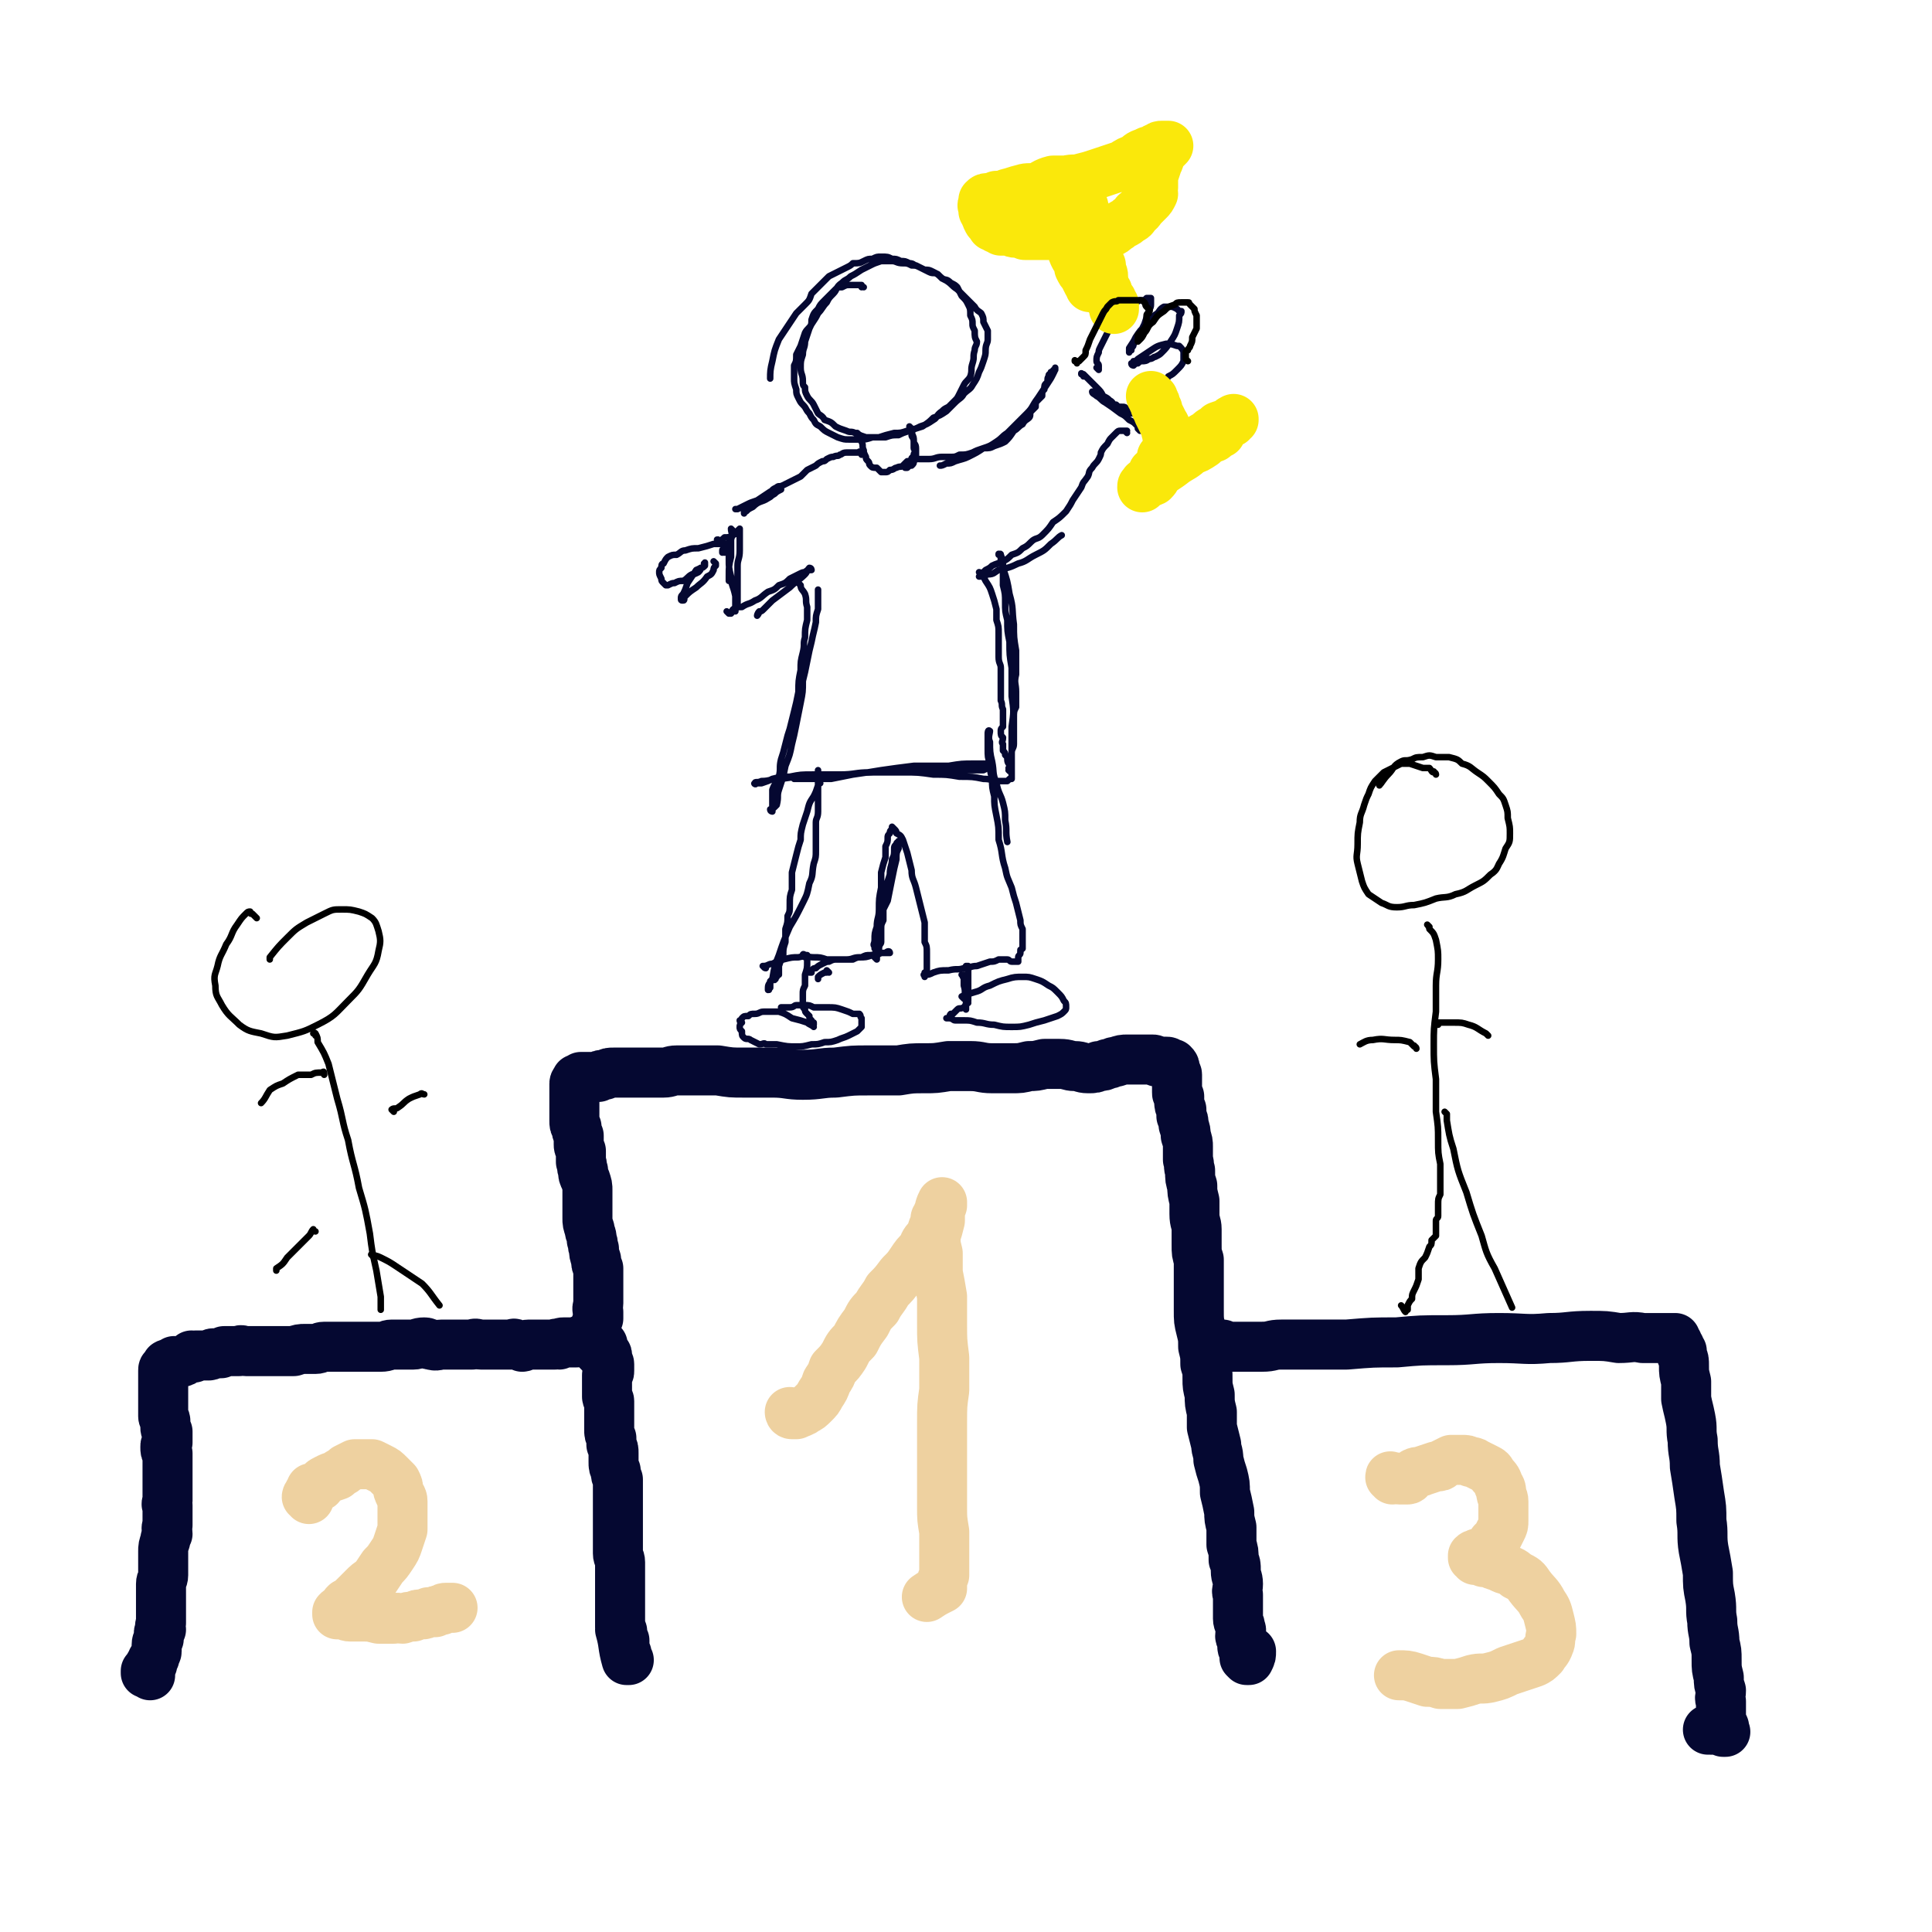 <svg viewBox='0 0 888 888' version='1.1' xmlns='http://www.w3.org/2000/svg' xmlns:xlink='http://www.w3.org/1999/xlink'><g fill='none' stroke='#050831' stroke-width='23' stroke-linecap='round' stroke-linejoin='round'><path d='M69,770c0,-1 -1,-1 -1,-1 0,-1 0,0 0,0 0,0 0,0 0,0 -1,0 -1,0 -1,0 0,0 0,0 0,0 0,0 0,0 0,-1 1,0 1,0 1,0 0,-1 0,-1 0,-1 0,-1 1,-1 1,-1 0,-1 0,-1 0,-1 0,0 0,0 1,0 0,-1 0,-1 0,-2 1,-1 0,-1 1,-1 0,-2 1,-2 1,-3 0,-2 0,-2 0,-3 0,-2 1,-2 1,-3 0,-1 0,-1 0,-2 0,-1 0,-1 1,-2 0,-1 -1,-1 0,-3 0,-1 0,-1 0,-3 0,-1 0,-1 0,-3 0,-2 0,-2 0,-4 0,-2 0,-2 0,-4 0,-2 0,-2 0,-4 0,-2 1,-2 1,-4 0,-1 0,-1 0,-3 0,-2 0,-2 0,-4 0,-2 0,-2 0,-4 0,-2 0,-2 1,-5 0,-1 0,-1 1,-3 0,-2 -1,-2 0,-4 0,-2 0,-2 0,-4 0,-1 0,-1 0,-2 0,-1 0,-1 0,-3 -1,-1 0,-1 0,-2 0,-2 0,-2 0,-3 0,-1 0,-1 0,-3 0,-1 0,-1 0,-3 0,-1 0,-1 0,-3 0,-1 0,-1 0,-3 0,-2 0,-2 0,-4 0,-1 0,-1 0,-3 -1,-1 -1,-1 -1,-3 0,-1 0,-1 1,-2 0,-1 0,-1 0,-2 0,-2 0,-2 0,-3 -1,-1 -1,-1 -1,-2 0,-2 0,-2 0,-3 0,-1 -1,-1 -1,-2 0,-1 0,-1 0,-3 0,-1 0,-1 0,-2 0,-1 0,-1 0,-2 0,-1 0,-1 0,-2 0,-1 0,-1 0,-2 0,-1 0,-1 0,-2 0,-1 0,-1 0,-2 0,-1 0,-1 0,-2 0,-1 0,-1 0,-1 0,-1 0,-1 0,-1 0,0 0,0 0,0 0,0 0,0 0,-1 0,0 0,0 0,-1 0,0 0,0 0,0 0,-1 0,-1 1,-1 0,-1 0,-1 1,-1 0,0 -1,-1 0,-1 0,0 0,0 1,0 0,0 0,0 0,0 0,-1 0,0 1,0 0,-1 0,-1 1,-1 0,-1 0,0 1,0 0,0 0,0 0,0 1,0 1,0 2,0 1,0 1,0 2,-1 2,-1 2,-1 3,-2 0,0 0,1 1,1 0,-1 0,-1 1,-1 1,0 1,0 2,0 1,0 1,0 2,0 1,0 1,0 2,0 1,0 1,-1 2,-1 2,0 2,0 3,0 1,0 1,0 2,-1 2,0 2,0 3,0 2,0 2,0 4,0 1,-1 1,0 3,0 2,0 2,0 4,0 1,0 1,0 3,0 2,0 2,0 5,0 2,0 2,0 5,0 3,0 3,0 5,0 3,-1 3,-1 5,-1 2,0 2,0 5,0 2,0 2,-1 4,-1 2,0 2,0 5,0 2,0 2,0 4,0 3,0 3,0 5,0 3,0 3,0 6,0 3,0 3,0 6,0 3,0 3,-1 5,-1 3,0 3,0 6,0 2,0 2,0 4,0 2,0 2,-1 5,-1 2,0 1,1 3,1 3,1 3,0 5,0 2,0 2,0 5,0 2,0 2,0 5,0 2,0 2,0 4,0 2,-1 2,0 4,0 2,0 2,0 4,0 2,0 2,0 4,0 1,0 1,0 3,0 1,0 1,0 3,0 1,0 1,-1 2,0 1,0 1,0 3,1 1,0 1,-1 3,-1 1,0 1,0 3,0 1,0 1,0 3,0 2,0 2,0 3,0 1,0 1,0 3,0 1,-1 1,0 2,0 1,-1 1,-1 2,-1 1,0 1,0 2,0 1,0 1,0 2,0 1,0 1,0 2,0 1,0 1,-1 2,-1 1,0 1,0 1,0 1,0 1,0 2,0 1,0 1,0 1,0 1,0 1,0 1,0 0,0 0,0 0,0 1,0 1,0 1,0 0,0 0,1 0,1 0,0 1,0 1,0 0,0 0,0 1,0 0,0 0,0 0,1 1,0 1,-1 1,0 0,0 0,0 0,0 0,0 1,0 1,0 0,1 0,1 0,1 0,1 0,1 1,2 0,0 0,0 0,1 1,1 1,0 1,1 0,0 0,0 0,1 0,1 0,1 0,1 0,1 1,1 1,2 0,0 0,1 0,1 0,1 0,1 0,2 0,1 0,1 -1,2 0,1 0,1 0,3 0,1 0,1 0,2 0,1 0,1 0,2 0,1 0,1 0,3 0,1 1,1 1,2 0,1 0,1 0,3 0,1 0,1 0,3 0,2 0,2 0,3 0,2 0,2 0,4 0,2 0,2 1,4 0,1 0,1 0,3 1,2 1,2 1,4 0,2 0,2 0,4 0,2 0,2 1,4 0,2 0,2 1,4 0,2 0,2 0,4 0,2 0,2 0,4 0,2 0,2 0,4 0,2 0,2 0,3 0,3 0,3 0,5 0,2 0,2 0,4 0,2 0,2 0,4 0,1 0,1 0,3 0,2 0,2 0,3 0,2 1,2 1,4 0,2 0,2 0,3 0,2 0,2 0,4 0,2 0,2 0,4 0,2 0,2 0,4 0,2 0,2 0,3 0,2 0,2 0,3 0,1 0,1 0,2 0,2 0,2 0,4 0,1 0,1 0,3 0,1 1,1 1,2 0,1 0,1 0,2 0,1 0,1 1,2 0,1 0,1 0,2 0,1 0,1 0,1 0,1 0,1 0,2 0,1 1,1 1,1 0,1 0,1 0,2 0,1 0,0 1,1 0,0 0,0 0,0 0,0 -1,0 -1,0 -2,-7 -1,-7 -3,-14 '/><path d='M276,622c0,0 -1,-1 -1,-1 0,0 0,0 0,0 0,-1 0,-1 0,-2 -1,0 0,0 0,-1 -1,0 -1,0 -1,0 0,-1 0,-2 0,-3 0,-1 0,-1 0,-3 0,-1 0,-1 0,-2 0,-2 0,-2 1,-4 0,-1 0,-1 0,-3 -1,-2 0,-2 0,-4 0,-2 0,-2 0,-3 0,-3 0,-3 0,-5 0,-2 0,-2 0,-4 0,-2 0,-2 0,-4 -1,-2 -1,-2 -1,-4 -1,-3 -1,-3 -1,-5 -1,-2 0,-2 -1,-4 0,-3 -1,-3 -1,-5 -1,-3 -1,-3 -1,-5 0,-3 0,-3 0,-5 0,-2 0,-2 0,-4 0,-2 0,-2 0,-4 0,-2 0,-2 -1,-5 -1,-2 -1,-2 -1,-4 -1,-2 0,-2 -1,-4 0,-2 0,-2 0,-5 -1,-2 -1,-2 -1,-3 0,-2 0,-2 0,-4 -1,-2 -1,-2 -1,-4 -1,-1 -1,-1 -1,-3 0,-2 0,-2 0,-3 0,-2 0,-2 0,-4 0,-1 0,-1 0,-3 0,-1 0,-1 0,-2 0,-1 0,-1 0,-2 0,-1 0,-1 0,-2 0,0 0,0 0,-1 0,0 0,0 0,0 0,0 0,0 0,0 0,-1 1,-1 1,-1 0,-1 0,-1 0,-1 0,0 0,0 0,0 1,0 1,0 1,0 1,0 1,-1 1,-1 1,0 1,0 2,0 1,0 1,0 1,0 1,0 1,0 2,0 1,0 1,0 3,0 1,-1 1,-1 3,-1 2,-1 2,-1 4,-1 2,0 2,0 4,0 3,0 3,0 6,0 3,0 3,0 5,0 4,0 4,0 8,0 3,0 3,-1 6,-1 5,0 5,0 9,0 5,0 5,0 10,0 6,1 6,1 12,1 6,0 6,0 13,0 7,0 7,1 14,1 8,0 8,-1 15,-1 8,-1 8,-1 15,-1 7,0 7,0 14,0 6,-1 6,-1 12,-1 5,0 5,0 11,-1 5,0 5,0 10,0 5,0 5,1 10,1 5,0 5,0 9,0 4,0 4,0 8,-1 3,0 3,0 7,-1 3,0 4,0 7,0 4,0 4,1 7,1 3,0 3,1 6,1 3,0 3,0 5,-1 2,0 2,0 4,-1 2,0 2,-1 4,-1 3,-1 3,-1 5,-1 2,0 2,0 4,0 2,0 2,0 4,0 2,0 2,0 4,0 1,0 1,1 2,1 2,0 2,0 3,0 0,0 0,0 1,0 0,0 0,0 0,0 1,0 1,0 1,1 0,0 1,-1 1,0 0,0 -1,0 0,1 0,0 1,-1 1,-1 1,1 1,1 1,3 0,0 0,0 0,0 0,1 1,1 1,2 0,1 0,1 0,1 0,1 0,1 0,2 0,1 0,1 0,2 0,2 0,2 0,3 0,1 0,1 1,2 0,1 0,1 0,2 0,2 0,2 1,4 0,2 0,2 0,3 1,2 1,2 1,4 1,3 1,3 1,5 1,3 1,3 1,5 0,3 0,3 0,6 1,3 0,3 1,5 0,4 0,4 1,7 0,3 0,3 1,7 0,3 0,3 0,6 0,4 1,4 1,7 0,4 0,4 0,7 0,4 0,4 1,7 0,4 0,4 0,8 0,4 0,4 0,8 0,4 0,4 0,7 0,5 0,5 1,9 1,4 1,4 1,8 1,4 1,4 1,8 1,3 1,3 1,7 0,3 0,3 1,7 0,4 0,4 1,8 0,4 0,4 0,7 1,4 1,4 2,8 0,3 1,3 1,7 1,4 1,4 2,7 1,4 1,4 1,8 1,4 1,4 2,9 0,3 0,3 1,7 0,4 0,4 0,8 1,3 1,3 1,7 1,2 1,2 1,5 0,3 1,3 1,6 0,3 -1,3 0,5 0,3 0,3 0,6 0,2 0,2 0,5 0,2 1,2 1,4 1,2 0,2 0,4 0,1 1,1 1,2 0,1 0,1 0,3 0,1 1,1 1,3 0,1 0,1 0,2 1,1 1,1 1,1 0,0 0,0 0,0 0,0 0,0 1,0 0,0 0,0 0,0 1,-2 1,-2 1,-4 '/><path d='M560,619c0,0 -1,-1 -1,-1 0,0 0,0 1,0 0,0 0,0 0,0 0,0 0,0 0,0 1,0 1,0 2,0 0,0 0,1 1,1 1,0 1,0 3,0 2,0 2,0 4,0 2,0 2,0 4,0 3,0 3,0 6,0 5,0 4,-1 9,-1 6,0 6,0 12,0 9,0 9,0 18,0 12,-1 12,-1 23,-1 11,-1 11,-1 23,-1 12,0 12,-1 24,-1 12,0 12,1 23,0 9,0 9,-1 19,-1 7,0 7,0 13,1 6,0 6,-1 11,0 4,0 4,0 7,0 3,0 3,0 5,0 1,0 1,0 3,0 0,0 -1,1 0,1 0,0 0,0 1,1 0,0 -1,0 -1,1 1,0 1,0 2,1 0,0 0,0 0,1 0,0 0,0 0,0 0,1 0,1 1,1 0,1 0,1 0,2 1,2 1,2 1,5 0,3 0,3 1,7 0,4 0,4 0,8 1,5 1,4 2,9 1,5 0,5 1,10 0,6 1,6 1,12 1,6 1,6 2,13 1,6 1,6 1,12 1,6 0,7 1,13 1,5 1,5 2,11 0,6 0,6 1,11 1,6 0,6 1,11 0,5 1,5 1,10 1,4 1,4 1,8 0,4 0,4 1,8 0,3 0,3 1,6 0,3 -1,3 0,5 0,3 0,3 0,5 0,2 0,2 0,3 0,2 0,2 0,3 0,0 1,0 1,0 1,1 0,1 0,2 0,0 0,0 0,1 0,0 0,0 0,0 0,0 1,0 1,0 -3,-1 -4,-1 -8,-1 '/></g>
<g fill='none' stroke='#EED1A0' stroke-width='23' stroke-linecap='round' stroke-linejoin='round'><path d='M364,650c0,0 -1,-1 -1,-1 0,0 1,1 1,1 0,0 0,0 0,0 0,0 -1,-1 -1,-1 0,0 0,1 1,1 1,0 1,0 2,0 2,-1 3,-1 4,-2 2,-1 2,-1 4,-3 2,-2 2,-2 3,-4 2,-3 2,-3 3,-6 2,-3 2,-3 3,-6 3,-3 3,-3 5,-6 2,-4 2,-4 5,-7 2,-4 2,-4 5,-8 2,-4 2,-4 5,-7 2,-4 3,-4 5,-8 3,-3 3,-3 6,-7 3,-3 3,-3 5,-6 2,-3 2,-3 5,-6 1,-3 1,-3 3,-5 1,-2 1,-2 2,-5 1,-2 1,-2 1,-4 1,-1 1,-1 1,-2 1,-1 1,-1 1,-3 0,0 0,0 1,-1 0,0 0,0 0,-1 0,0 0,-1 0,0 -1,1 -1,2 -1,5 0,1 0,1 0,3 -1,4 -1,4 -2,7 0,4 0,4 1,8 0,4 0,4 0,9 1,5 1,5 2,11 0,6 0,6 0,13 0,7 0,7 1,15 0,8 0,8 0,15 -1,7 -1,7 -1,15 0,6 0,6 0,13 0,7 0,7 0,14 0,6 0,6 0,12 0,5 0,5 1,11 0,4 0,4 0,9 0,3 0,3 0,7 0,2 0,2 0,4 -1,2 -1,2 -1,3 0,2 0,2 0,3 0,0 0,0 0,0 0,0 -1,-1 -1,-1 0,0 1,1 1,1 0,0 0,0 0,0 -4,2 -4,2 -7,4 '/><path d='M142,689c0,-1 -1,-1 -1,-1 0,-1 1,0 1,0 0,0 0,0 0,0 0,0 0,0 0,-1 0,0 0,0 0,-1 0,0 0,0 1,0 0,-1 0,-1 0,-1 1,0 0,-1 0,-1 1,0 1,0 1,0 2,-1 2,-1 3,-1 1,-2 1,-2 3,-3 2,-1 2,-1 5,-2 2,-2 2,-1 4,-3 2,-1 2,-1 4,-2 2,0 2,0 5,0 1,0 1,0 3,0 2,1 2,1 4,2 2,1 2,1 4,3 1,1 1,1 3,3 1,2 1,2 1,4 1,3 2,3 2,5 0,3 0,3 0,6 0,3 0,3 0,7 -1,3 -1,3 -2,6 -1,3 -1,3 -3,6 -2,3 -2,3 -4,5 -2,3 -2,3 -4,6 -3,2 -3,2 -5,4 -2,2 -2,2 -4,4 -2,2 -2,2 -4,3 -1,1 -1,1 -2,3 -1,0 -1,0 -2,1 0,0 0,0 0,1 0,0 0,0 0,0 0,0 0,0 1,0 0,0 0,0 1,0 2,0 2,1 4,1 3,0 3,0 6,0 3,0 3,0 7,1 3,0 3,0 7,0 2,-1 2,0 4,0 3,-1 3,-1 5,-1 2,-1 2,-1 4,-1 1,0 1,0 3,-1 1,0 1,0 3,0 1,-1 1,-1 3,-1 1,-1 1,-1 2,-1 1,0 1,0 2,0 0,0 0,0 1,0 0,0 0,0 0,0 0,0 0,0 0,0 '/><path d='M640,680c0,-1 -1,-1 -1,-1 0,-1 0,0 1,0 0,0 1,0 1,0 1,0 1,1 2,1 1,0 1,0 2,0 1,0 1,0 2,0 1,0 1,-1 1,-1 1,-1 1,-1 2,-2 2,-1 2,0 4,-1 3,-1 3,-1 6,-2 2,0 2,0 3,-1 2,-1 2,-1 4,-2 2,0 3,0 5,0 2,0 2,0 4,1 2,0 1,0 3,1 2,1 2,1 4,2 2,1 2,1 3,3 2,2 2,2 3,5 1,1 1,2 1,3 0,2 1,2 1,4 0,2 0,2 0,4 0,2 0,2 0,5 0,2 0,2 -1,4 -1,2 -1,2 -2,4 -1,1 -1,1 -2,2 -1,2 -1,2 -2,3 -1,1 -1,1 -2,1 -1,1 -1,0 -2,1 0,0 0,0 -1,0 -1,1 -1,0 -2,1 0,0 0,1 0,1 0,0 1,0 1,1 2,0 2,0 4,1 2,0 2,0 4,1 3,1 3,1 5,2 3,1 4,1 6,3 4,2 4,2 6,5 3,4 4,4 6,8 2,3 2,3 3,7 1,4 1,4 1,7 -1,3 0,3 -1,5 -1,3 -2,3 -3,5 -2,2 -2,2 -4,3 -3,1 -3,1 -6,2 -3,1 -3,1 -6,2 -4,2 -4,2 -8,3 -4,1 -4,0 -8,1 -3,1 -3,1 -7,2 -4,0 -4,0 -8,0 -3,-1 -3,-1 -6,-1 -3,-1 -3,-1 -6,-2 -3,-1 -4,-1 -7,-1 '/></g>
<g fill='none' stroke='#050831' stroke-width='3' stroke-linecap='round' stroke-linejoin='round'><path d='M397,132c-1,0 -1,-1 -1,-1 -1,0 0,0 0,1 0,0 0,0 0,0 0,0 0,-1 0,-1 -1,0 -1,0 -1,0 -1,0 -1,0 -2,0 -1,0 -1,0 -3,0 -1,0 -1,0 -3,1 -2,0 -2,0 -3,1 -1,1 -1,1 -2,2 -2,2 -2,2 -3,3 -2,2 -2,2 -3,4 -2,2 -2,2 -3,5 0,2 0,2 -1,4 -1,3 -1,3 -2,6 0,3 -1,3 -1,6 -1,3 -1,3 -1,6 0,3 1,3 1,6 0,2 0,2 1,3 0,2 0,2 1,4 1,2 2,2 3,4 1,2 1,2 2,4 1,1 2,1 3,3 3,1 3,1 5,3 2,1 2,1 5,2 2,1 2,0 4,1 2,1 2,1 5,2 3,0 3,0 6,0 3,-1 3,-1 7,-2 3,0 3,0 6,-1 4,-1 4,-1 7,-2 3,-2 3,-2 5,-4 3,-1 3,-1 6,-3 2,-2 2,-2 4,-4 2,-2 3,-2 4,-4 2,-2 3,-2 4,-4 2,-3 2,-3 3,-6 1,-2 1,-2 2,-5 1,-3 1,-3 1,-5 0,-3 1,-3 1,-5 0,-2 0,-2 0,-4 -1,-2 -1,-2 -2,-4 0,-2 0,-2 -1,-4 -1,-1 -2,-1 -3,-3 -2,-2 -2,-2 -4,-4 -2,-2 -2,-2 -4,-4 -3,-2 -2,-2 -5,-4 -2,-1 -2,-1 -4,-3 -2,-1 -2,0 -4,-1 -2,-1 -2,-1 -4,-2 -2,-1 -2,-1 -4,-1 -2,-1 -2,-1 -4,-1 -3,0 -3,-1 -5,-1 -3,0 -3,0 -5,0 -3,1 -3,1 -5,2 -2,1 -2,1 -4,2 -3,2 -3,2 -5,3 -2,2 -2,1 -4,3 -3,2 -2,3 -4,5 -2,2 -2,2 -3,4 -2,2 -2,3 -4,5 -1,2 -1,2 -3,5 -1,2 -2,2 -3,4 -1,3 -1,3 -2,6 -1,2 -1,2 -2,4 0,3 0,3 -1,5 0,3 0,3 0,6 0,2 0,2 1,5 0,2 0,2 1,4 1,2 1,2 2,3 2,2 1,2 3,4 1,2 1,2 2,3 1,2 1,2 3,3 2,2 2,2 4,3 2,1 2,1 4,2 3,1 3,1 5,1 3,0 3,0 5,0 3,0 3,0 6,-1 3,0 3,0 6,0 3,-1 3,-1 6,-1 2,-1 2,-1 5,-2 3,-1 3,-1 5,-2 3,-1 3,-1 6,-3 2,-1 1,-2 4,-4 1,-1 1,-1 3,-2 1,-1 1,-1 3,-3 1,-1 1,-1 2,-3 1,-2 1,-2 2,-4 1,-2 2,-2 3,-4 1,-3 0,-3 1,-6 1,-3 0,-3 1,-6 0,-2 1,-2 1,-4 -1,-2 -1,-2 -1,-5 -1,-2 -1,-2 -1,-3 0,-2 0,-2 -1,-4 0,-3 0,-3 -1,-5 -1,-2 -1,-2 -3,-4 -1,-2 -1,-2 -2,-4 -1,-1 -1,-1 -3,-2 -2,-2 -2,-1 -4,-2 -2,-2 -2,-2 -4,-3 -2,-1 -2,-1 -4,-1 -2,-1 -2,-1 -4,-2 -1,0 -1,-1 -3,-1 -2,-1 -2,-1 -4,-1 -2,-1 -2,-1 -4,-1 -2,-1 -2,-1 -5,-1 -2,0 -2,0 -4,1 -2,0 -2,0 -4,1 -2,1 -2,1 -5,1 -1,1 -1,1 -3,2 -2,1 -2,1 -4,2 -2,1 -2,1 -4,2 -2,2 -2,2 -4,4 -2,2 -2,2 -4,4 -1,3 -1,3 -3,5 -2,2 -2,2 -4,4 -2,3 -2,3 -4,6 -2,3 -2,3 -4,6 -2,5 -2,5 -3,10 -1,4 -1,5 -1,8 '/><path d='M395,200c0,0 -1,-1 -1,-1 0,1 1,2 2,4 1,2 0,2 1,4 0,1 0,1 1,3 0,1 0,1 1,2 1,1 0,1 1,2 1,1 1,1 3,1 1,1 1,1 2,2 1,0 1,0 2,0 1,0 1,0 2,-1 2,0 2,-1 3,-1 2,-1 2,0 3,-1 1,-1 1,-1 2,-2 1,0 1,0 2,-1 0,-1 0,0 1,-1 0,-1 0,-1 0,-1 0,-1 1,-1 1,-2 0,-1 -1,0 -1,-1 0,-2 0,-2 0,-3 0,-2 -1,-2 -1,-3 0,-2 1,-2 0,-3 0,0 -1,-1 -1,-1 0,1 1,2 1,3 1,2 1,2 1,4 0,1 1,1 1,3 0,1 0,1 0,3 0,2 0,2 -1,3 0,1 0,1 -1,2 -1,0 -1,0 -2,1 -1,0 -1,0 -1,0 '/><path d='M396,209c0,-1 -1,-1 -1,-1 0,-1 0,0 0,0 0,0 0,0 0,0 0,0 0,0 0,0 -1,0 -1,0 -2,0 0,0 0,0 0,0 -2,0 -2,0 -3,0 0,0 0,0 0,0 -1,0 -1,0 -1,0 -2,0 -2,1 -3,1 -1,1 -1,0 -3,1 -1,0 -1,0 -3,1 -1,1 -1,1 -2,1 -2,1 -2,1 -3,2 -2,1 -2,1 -4,2 -2,2 -2,2 -3,3 -2,1 -2,1 -4,2 -2,1 -2,1 -4,2 -2,1 -2,0 -3,1 -2,1 -2,1 -3,3 -2,1 -2,1 -3,2 -1,1 -1,1 -3,2 -1,1 -1,1 -2,2 -1,0 -1,0 -2,1 0,0 0,0 -1,0 -1,1 -1,1 -1,1 0,0 0,1 0,1 0,0 0,-1 1,-1 1,-1 1,-1 3,-2 3,-3 4,-2 7,-4 2,-1 1,-1 3,-2 1,-1 1,-1 3,-2 0,0 0,0 0,0 -1,0 -1,0 -1,0 0,0 1,0 1,0 0,0 -1,-1 -2,0 -1,0 -1,0 -3,1 -3,2 -3,2 -6,4 -3,1 -3,1 -5,2 -2,1 -2,1 -4,2 -1,0 -1,0 -1,0 '/><path d='M331,249c-1,0 -1,-1 -1,-1 -1,0 0,0 0,1 0,0 0,0 0,0 2,-1 2,-1 3,-2 2,0 2,0 4,-1 1,-1 1,0 1,-1 1,0 0,0 1,-1 0,0 0,0 1,-1 0,0 0,0 0,0 0,0 0,0 0,0 0,1 0,1 0,2 0,2 0,2 0,3 0,3 0,3 0,5 0,4 -1,4 -1,7 0,3 0,3 0,6 0,3 0,3 0,6 0,2 0,2 0,3 0,2 0,2 0,3 0,1 -1,0 -1,1 0,1 0,2 0,2 0,0 0,-1 0,-1 0,-3 0,-3 0,-6 -1,-5 -2,-5 -2,-9 -1,-4 -1,-4 -1,-8 0,-3 0,-3 0,-6 0,-2 0,-2 1,-4 0,-1 1,-1 1,-2 0,0 0,0 0,-1 0,0 0,0 0,0 0,0 -1,-1 -1,-1 0,2 1,2 0,5 0,4 0,4 0,8 -1,4 -1,4 -1,9 0,1 0,1 0,2 '/><path d='M335,282c0,0 -1,-1 -1,-1 0,0 0,0 1,1 0,0 0,0 0,0 1,0 1,0 1,0 1,-1 0,-1 1,-2 2,-1 2,-1 4,-1 3,-2 3,-1 6,-3 3,-1 3,-2 6,-4 3,-1 3,-1 5,-3 3,-1 3,-1 5,-3 2,-1 2,-1 4,-2 2,-1 2,-1 3,-1 1,-1 1,-1 3,-1 0,0 0,0 0,0 0,0 0,-1 -1,-1 -1,1 -1,2 -2,3 -3,3 -4,3 -7,6 -4,3 -4,3 -8,6 -2,2 -2,2 -4,4 -1,1 -1,1 -2,1 -1,1 -1,2 -1,2 0,0 1,-1 1,-2 '/><path d='M367,266c-1,0 -1,-1 -1,-1 -1,0 0,1 0,1 0,0 0,0 0,0 1,2 1,2 2,3 0,2 1,2 2,4 1,3 0,3 1,6 0,3 0,3 0,6 -1,4 -1,4 -1,8 -1,3 0,3 -1,7 -1,4 -1,4 -1,8 -1,5 -1,5 -1,10 -1,5 -1,5 -2,9 -1,4 -1,4 -2,8 -1,3 -1,3 -2,7 -1,4 -1,4 -2,7 -1,4 0,4 -1,8 -1,3 -2,3 -3,6 0,2 0,2 0,4 0,2 0,2 0,3 0,1 0,1 0,2 0,0 0,0 0,1 0,0 0,0 0,0 0,0 -1,0 -1,-1 0,0 1,0 2,-1 0,0 0,0 1,-1 1,-4 0,-4 1,-7 2,-6 2,-6 3,-11 2,-5 2,-5 3,-10 1,-4 1,-4 2,-9 1,-5 1,-5 2,-10 1,-5 1,-5 1,-10 1,-4 1,-4 2,-9 1,-5 1,-5 2,-9 1,-5 1,-4 2,-9 0,-3 0,-3 1,-6 0,-3 0,-3 0,-6 0,-1 0,-2 0,-3 '/><path d='M421,211c-1,0 -1,-1 -1,-1 -1,0 0,0 0,0 0,0 0,0 0,0 0,1 0,0 0,0 -1,0 0,0 0,0 1,1 1,1 3,1 2,0 2,0 4,0 3,0 3,-1 6,-1 2,0 2,0 4,0 2,0 2,0 4,-1 3,0 3,0 6,-1 2,-1 2,-1 5,-2 3,0 3,0 5,-1 3,-1 3,-1 5,-2 2,-2 2,-2 4,-5 2,-1 2,-2 4,-3 1,-2 2,-2 3,-3 1,-1 0,-2 1,-3 1,-1 1,-1 2,-2 0,-2 0,-2 1,-3 1,-1 1,-1 2,-2 0,-2 0,-2 1,-3 0,-2 0,-2 1,-3 1,-1 0,-2 1,-3 0,-1 0,-1 1,-1 0,-1 0,-1 0,-1 1,0 1,0 1,0 0,-1 0,-1 1,-1 0,-1 0,-1 0,-1 0,1 0,1 -1,3 -1,2 -1,2 -3,5 -2,3 -2,3 -4,6 -3,4 -2,4 -5,7 -2,2 -2,2 -4,4 -3,3 -3,3 -5,5 -3,2 -2,2 -5,4 -3,2 -3,2 -6,3 -3,2 -3,2 -7,4 -2,1 -3,1 -6,2 -2,1 -2,1 -4,1 -2,1 -2,1 -3,1 '/><path d='M498,173c0,-1 -1,-1 -1,-1 0,-1 0,0 0,0 0,0 0,0 0,0 1,0 0,0 0,0 0,-1 0,0 1,0 1,1 1,1 2,2 0,0 0,0 1,1 2,2 2,2 3,3 2,2 2,2 3,4 2,1 2,1 3,2 2,1 1,2 3,2 1,1 1,1 3,1 1,0 1,0 2,1 1,0 1,0 1,1 1,0 1,0 2,0 0,1 0,0 1,0 0,0 -1,1 -1,1 0,0 0,0 0,0 -1,0 -1,0 -3,0 -2,-1 -2,-1 -3,-1 -3,-2 -3,-2 -5,-3 -2,-1 -2,-1 -4,-3 -1,-1 -1,-1 -2,-2 -1,0 -1,0 -1,-1 -1,0 -1,0 -1,0 0,0 0,0 0,0 0,1 1,1 2,2 2,1 2,2 4,3 3,2 3,2 7,5 2,1 2,1 4,3 2,1 2,1 3,2 1,1 1,1 1,2 0,0 0,0 1,1 '/><path d='M518,199c0,0 -1,-1 -1,-1 0,0 1,0 1,0 -1,0 -2,0 -3,0 -1,0 -1,0 -2,1 -1,1 -1,1 -2,2 -1,1 -1,1 -2,3 -2,2 -2,2 -3,4 0,1 0,1 -1,3 -1,2 -2,2 -3,4 -2,2 -1,2 -2,4 -2,3 -2,2 -3,5 -2,3 -2,3 -4,6 -1,2 -1,2 -3,5 -3,3 -3,3 -6,5 -2,3 -2,3 -5,6 -2,2 -3,1 -5,3 -2,2 -2,2 -4,3 -2,2 -2,2 -5,3 -2,2 -2,2 -4,3 -2,1 -3,1 -5,2 -1,1 -1,1 -3,2 -1,1 -1,1 -2,2 0,0 -1,1 -1,1 1,0 2,0 4,-1 3,0 3,-1 5,-2 4,-1 5,-1 9,-3 4,-1 4,-2 8,-4 4,-2 4,-2 7,-5 3,-2 3,-3 5,-4 '/><path d='M451,264c0,0 -1,-1 -1,-1 0,0 1,0 1,1 1,1 1,1 2,3 2,3 2,3 3,6 1,3 1,3 2,7 0,2 0,2 0,5 1,3 1,3 1,6 0,3 0,3 0,6 0,2 0,2 0,5 0,3 1,3 1,5 0,3 0,3 0,6 0,2 0,2 0,4 0,3 0,3 0,5 1,2 0,2 1,4 0,1 0,1 0,3 0,1 0,1 0,3 0,1 0,1 0,2 -1,1 -1,1 -1,2 0,2 0,2 1,3 0,2 -1,2 0,3 0,2 0,2 0,3 0,0 0,0 0,0 1,1 1,1 1,2 1,1 1,1 1,2 0,2 1,2 1,3 0,0 0,0 0,1 -1,0 0,0 0,1 0,0 -1,0 0,0 0,0 0,1 0,0 1,-3 0,-3 1,-7 0,-7 0,-7 0,-13 1,-7 1,-7 0,-14 0,-7 0,-7 0,-13 -1,-6 -1,-6 -1,-12 -1,-5 -1,-5 -1,-10 -1,-4 -1,-4 -1,-8 0,-4 0,-4 -1,-8 0,-3 0,-3 0,-6 -1,-2 0,-2 0,-4 -1,-1 -1,-1 -1,-2 0,-1 0,-1 0,-2 0,0 0,0 0,0 0,0 0,0 0,0 0,0 0,0 0,0 0,-1 -1,0 -1,0 0,0 0,-1 0,0 0,0 0,0 1,0 1,3 1,3 1,6 2,6 2,6 3,12 2,7 1,7 2,14 0,6 0,6 1,12 0,6 0,6 0,11 -1,4 0,4 0,8 0,4 0,4 0,7 -1,2 -1,2 -1,5 0,3 0,3 0,6 0,3 0,3 0,6 0,2 -1,2 -1,4 0,2 0,2 0,4 0,2 0,2 0,3 0,1 0,1 0,2 0,0 0,0 0,1 0,1 0,1 0,2 0,0 0,0 0,0 0,0 0,0 -1,0 0,0 0,0 -1,1 -2,0 -2,0 -4,0 -3,0 -3,-1 -7,-1 -5,-1 -5,-1 -11,-1 -6,-1 -6,-1 -12,-1 -7,-1 -7,-1 -14,-1 -7,0 -7,0 -15,0 -7,0 -7,1 -14,1 -6,0 -6,0 -12,0 -6,0 -6,0 -11,1 -4,0 -4,0 -8,1 -2,1 -2,1 -5,2 -1,0 -1,0 -3,0 0,0 0,0 0,0 1,1 -1,0 0,0 0,-1 1,0 3,-1 4,0 4,-1 9,-1 7,-1 7,-1 15,-2 8,0 8,0 16,0 8,-1 8,-1 16,-1 7,0 7,0 15,0 6,0 6,0 13,0 5,0 5,-1 11,-1 4,0 4,0 7,0 2,-1 2,-1 3,-2 0,0 0,0 0,-1 0,0 0,0 0,0 -1,0 -1,0 -1,0 -3,0 -3,0 -6,0 -6,0 -6,0 -12,1 -8,0 -8,0 -16,0 -8,1 -8,1 -15,2 -6,1 -6,1 -13,2 -5,1 -5,1 -10,2 -7,0 -7,0 -14,0 -2,0 -2,0 -3,0 '/><path d='M377,360c0,0 -1,-1 -1,-1 0,0 0,0 1,1 0,0 0,0 0,0 0,0 -1,-1 -1,-1 0,0 0,1 0,2 -1,3 -1,3 -2,5 -2,3 -2,3 -3,7 -1,3 -1,3 -2,6 -1,4 -1,4 -1,7 -1,3 -1,3 -2,7 -1,4 -1,4 -2,8 0,4 0,4 0,8 -1,3 -1,3 -1,7 0,3 0,3 -1,5 0,3 0,3 -1,6 0,3 0,3 0,6 -1,3 -1,3 -1,6 -1,2 -1,2 -2,5 0,2 0,2 0,4 -1,0 -1,0 -1,1 -1,1 0,1 -1,1 0,1 0,0 0,0 -1,0 -1,0 -2,1 0,1 0,1 0,1 0,1 0,1 0,2 0,0 0,0 0,0 0,0 -1,0 -1,0 0,0 0,0 0,1 0,0 0,0 0,0 1,0 0,0 0,-1 0,-2 1,-2 2,-4 1,-6 1,-6 3,-11 2,-6 2,-6 5,-13 3,-5 3,-5 6,-11 2,-4 2,-4 3,-9 2,-4 1,-4 2,-9 1,-3 1,-3 1,-6 0,-3 0,-3 0,-7 0,-3 0,-3 0,-6 0,-2 1,-2 1,-5 0,-2 0,-3 0,-5 0,-2 0,-2 0,-4 0,-2 0,-2 0,-3 0,-1 0,-1 0,-2 0,-1 0,-1 0,-3 0,0 0,0 0,-1 0,0 0,0 0,-1 0,0 0,0 0,0 '/><path d='M352,445c-1,0 -1,-1 -1,-1 -1,0 0,0 0,0 0,0 0,0 0,0 0,1 0,0 0,0 -1,0 0,0 0,0 2,0 2,-1 4,-1 2,-1 2,-1 5,-2 4,-1 4,-1 7,-1 4,-1 4,0 7,0 3,0 3,0 6,1 3,0 3,0 6,0 3,0 3,0 6,0 2,-1 2,-1 4,-1 2,-1 2,-1 4,-1 2,0 2,-1 4,-1 1,0 1,0 2,0 1,0 1,0 1,0 1,-1 2,-1 2,0 -1,0 -2,0 -4,0 -2,1 -2,1 -4,1 -3,1 -3,1 -6,1 -3,0 -3,1 -6,1 -2,0 -2,0 -4,0 -2,0 -2,0 -4,1 -1,0 -1,0 -3,1 -2,1 -2,1 -3,2 -1,0 -1,0 -2,1 0,1 0,1 0,1 0,0 -1,0 -1,0 0,0 0,0 0,0 0,0 0,0 0,0 0,0 0,0 1,0 '/><path d='M403,441c0,0 -1,-1 -1,-1 0,0 1,0 1,1 0,0 0,0 0,0 0,-2 0,-2 0,-3 1,-1 1,-1 1,-2 0,-2 1,-2 1,-3 0,-1 0,-1 0,-3 0,-1 0,-1 0,-3 0,-1 0,-1 0,-3 0,-2 0,-2 1,-4 0,-3 0,-3 0,-5 1,-3 1,-3 1,-6 1,-4 1,-4 2,-7 0,-4 1,-4 1,-7 1,-2 1,-2 1,-5 0,-1 0,-1 1,-2 0,-1 1,-1 1,-1 0,0 0,-1 0,0 -1,1 0,1 0,3 -1,2 -1,2 -1,5 -1,4 -1,4 -2,9 -1,5 -1,5 -2,10 -1,2 -1,2 -2,4 0,3 0,3 0,5 -1,2 -1,2 -1,4 0,1 0,1 -1,2 0,1 0,1 -1,3 0,1 1,1 1,1 -1,1 -1,1 -1,2 0,0 -1,0 -1,0 0,0 0,0 0,1 0,0 0,0 0,0 0,0 0,0 0,-1 -1,-1 0,-1 0,-3 0,-3 0,-3 1,-6 0,-4 1,-4 1,-8 0,-5 0,-5 1,-10 0,-3 0,-4 0,-7 1,-4 1,-4 2,-7 0,-2 0,-2 0,-5 1,-2 1,-2 1,-4 0,-1 0,-1 1,-2 0,-1 0,-1 1,-2 0,-1 0,-1 0,-1 0,0 0,0 0,0 0,0 0,0 1,1 0,0 0,0 0,0 1,1 1,1 1,2 2,1 2,1 3,3 1,3 1,3 2,6 1,4 1,4 2,8 0,4 1,4 2,8 1,4 1,4 2,8 1,4 1,4 2,8 0,5 0,5 0,9 1,2 1,2 1,5 0,2 0,2 0,4 0,2 0,2 0,3 0,1 0,1 0,2 0,0 0,0 0,1 0,0 0,0 0,0 0,-1 -1,-1 -1,-1 0,0 0,1 0,1 0,0 0,0 0,0 -1,0 0,0 0,1 0,0 0,0 0,0 0,0 0,-1 0,-1 2,0 2,0 4,-1 3,-1 3,-1 7,-1 4,-1 4,0 7,-1 3,0 3,-1 6,-1 3,-1 3,-1 6,-2 2,0 2,0 4,-1 2,0 2,0 4,0 1,0 1,1 2,1 1,0 1,0 1,0 1,0 1,0 2,0 0,0 0,0 0,0 0,0 0,0 0,-1 0,0 0,0 0,0 0,-1 0,-1 0,-1 0,-1 1,-1 1,-2 0,0 0,0 0,-1 0,-1 0,0 1,-1 0,-1 0,-1 0,-3 0,-1 0,-1 0,-2 0,-2 0,-2 0,-4 -1,-2 -1,-2 -1,-4 -1,-4 -1,-4 -2,-8 -1,-3 -1,-3 -2,-7 -2,-5 -2,-4 -3,-9 -2,-6 -1,-7 -3,-13 0,-6 0,-6 -1,-11 -1,-5 -1,-5 -1,-9 -1,-4 -1,-4 -1,-8 -1,-4 -1,-4 -1,-7 -1,-3 -1,-3 -1,-7 0,-2 0,-2 0,-4 0,-1 0,-1 0,-3 0,0 0,-2 1,-1 0,1 -1,3 0,5 0,4 0,5 1,9 1,5 0,5 2,10 1,5 2,5 3,9 1,4 1,4 1,8 1,5 0,5 1,10 '/><path d='M505,170c0,0 -1,-1 -1,-1 0,0 1,1 1,1 0,0 0,0 0,0 0,-1 0,-1 0,-1 0,-1 0,-1 0,-1 0,-1 -1,-1 -1,-2 0,-2 0,-2 1,-4 0,-1 0,-1 1,-3 1,-2 1,-2 2,-4 1,-2 1,-2 2,-4 1,-1 1,-1 1,-3 1,-1 1,-1 2,-2 1,-1 1,-1 2,-3 2,-1 2,-1 3,-2 1,-1 1,-1 3,-1 1,-1 1,-1 3,-2 1,0 1,0 2,0 1,-1 1,-1 1,-1 1,0 1,0 2,0 0,0 0,0 0,0 0,2 0,2 0,3 0,2 -1,2 -1,3 -1,3 -1,3 -2,6 -1,2 -1,2 -2,4 -1,1 -1,2 -2,3 0,1 0,1 -1,2 0,1 0,1 -1,2 0,0 0,1 0,1 -1,0 -1,0 -1,0 0,0 0,0 0,0 0,0 0,1 0,1 0,0 0,-1 0,-1 0,-1 0,-1 0,-1 2,-3 2,-3 3,-5 2,-3 2,-3 5,-6 2,-3 2,-3 5,-5 1,-1 1,-2 3,-3 1,0 2,0 3,0 1,0 1,0 3,1 0,0 0,0 1,1 0,0 1,0 1,0 0,1 0,1 -1,2 0,3 0,3 -1,6 -1,3 -1,3 -3,6 -2,3 -2,3 -4,5 -1,1 -1,1 -3,2 -1,0 -1,1 -3,1 -1,1 -2,1 -3,1 -1,0 -1,0 -2,1 -1,0 -1,0 -2,1 0,0 0,0 0,0 0,0 -1,0 -1,-1 0,0 1,0 1,-1 1,0 1,0 2,-1 3,-2 3,-2 6,-4 3,-2 3,-2 7,-3 2,0 2,0 5,1 1,0 1,0 1,0 1,1 2,2 2,3 0,0 0,0 0,1 0,2 0,2 0,3 -1,2 -1,2 -3,4 -2,2 -2,2 -4,3 -1,2 -1,2 -3,3 -1,0 -1,0 -1,1 -1,0 -1,0 -2,1 0,0 0,0 0,0 0,0 0,0 0,0 -1,0 -1,0 -1,0 0,0 0,0 0,0 0,0 0,-1 -1,0 0,0 0,0 -1,1 -3,1 -5,1 -6,2 '/><path d='M333,254c0,0 -1,-1 -1,-1 0,0 0,1 0,1 0,0 0,-1 0,-1 0,-1 1,0 1,-1 0,0 0,0 0,-1 0,0 1,0 1,0 1,-1 0,-1 1,-1 0,0 0,0 0,0 0,0 0,0 0,0 0,0 0,0 0,0 -1,0 -1,0 -2,0 -2,0 -3,0 -5,0 -3,1 -3,1 -7,2 -3,0 -3,0 -6,1 -2,0 -2,1 -4,2 -2,0 -2,0 -4,1 -1,1 -1,1 -2,3 -1,0 -1,1 -1,2 -1,1 -1,1 -1,2 0,1 0,1 1,3 0,1 0,1 1,2 1,1 1,1 1,1 1,0 1,0 1,0 2,-1 2,-1 3,-1 2,-1 2,-1 4,-1 2,-1 2,-2 4,-3 1,0 1,0 3,-1 1,-1 1,-1 1,-2 1,0 1,0 2,-1 0,0 0,0 0,0 0,-1 0,-1 0,-1 0,0 0,0 0,0 0,0 0,-1 0,0 -1,0 0,0 0,1 -1,1 -2,1 -4,2 -2,3 -2,3 -4,6 -1,3 -1,3 -2,5 -1,1 -1,1 -1,2 0,1 0,1 1,1 1,0 0,-1 1,-2 2,-2 2,-2 5,-4 2,-2 3,-2 5,-5 2,-1 2,-1 3,-3 0,-1 0,-1 1,-2 0,-1 0,-1 0,-1 0,0 0,0 0,0 0,0 -1,-1 -1,-1 '/><path d='M381,447c0,0 -1,-1 -1,-1 0,0 0,0 0,1 0,0 -1,0 -1,0 -2,1 -2,1 -3,2 0,0 0,1 0,1 '/><path d='M370,440c0,-1 -1,-1 -1,-1 0,-1 1,0 1,0 0,0 0,0 0,0 0,0 0,0 1,0 0,0 0,0 0,0 0,2 0,2 0,3 0,3 0,3 -1,6 0,3 0,3 0,5 -1,2 -1,2 -1,4 0,1 0,1 0,3 0,1 0,1 0,2 0,1 0,1 1,2 0,1 0,1 1,2 0,0 0,0 1,1 0,1 0,1 1,2 0,0 -1,1 0,1 0,0 1,0 1,0 0,0 0,0 0,1 -1,0 0,1 0,1 -1,-1 -2,-1 -3,-2 -3,-1 -3,-1 -7,-2 -3,-2 -3,-2 -6,-3 -3,0 -4,0 -7,0 -2,0 -2,1 -4,1 -2,0 -2,0 -3,1 -2,0 -2,0 -3,1 0,1 -1,1 -1,1 0,1 1,1 1,1 -1,1 -1,1 -1,2 0,1 0,1 1,2 0,2 0,2 1,3 1,1 2,0 3,1 2,1 2,1 4,2 2,0 2,-1 3,0 3,0 3,0 5,0 5,1 5,1 9,1 3,0 3,0 7,-1 3,0 3,0 6,-1 3,0 3,0 6,-1 2,-1 3,-1 5,-2 2,-1 2,-1 4,-2 1,-1 1,-1 2,-2 0,0 0,-1 0,-1 0,-1 0,-1 0,-2 0,0 0,0 0,-1 -1,-1 0,-1 -1,-2 0,0 0,0 -1,0 -1,0 -1,0 -2,0 -2,-1 -2,-1 -5,-2 -3,-1 -3,-1 -7,-1 -3,0 -3,0 -6,0 -2,-1 -2,-1 -4,-1 -2,0 -2,0 -4,0 -1,0 -1,1 -3,1 -1,0 -1,0 -2,0 -1,0 -1,0 -2,0 0,0 0,0 0,0 '/><path d='M445,445c0,0 -1,-1 -1,-1 0,0 1,0 1,0 0,1 0,1 0,1 0,1 0,1 0,2 0,2 0,2 0,4 0,2 0,2 0,3 0,2 0,2 0,4 0,1 0,1 0,2 0,1 -1,1 -1,2 0,0 0,0 0,1 0,1 0,1 0,1 0,0 0,0 0,0 0,-1 0,-1 0,-2 0,-1 0,-1 0,-3 -1,-3 0,-3 -1,-6 0,-1 0,-1 0,-3 0,-1 0,-1 0,-1 -1,0 0,0 0,-1 0,0 0,0 0,0 0,1 -1,0 -1,0 '/><path d='M443,459c0,0 -1,-1 -1,-1 0,0 0,0 1,1 0,0 0,0 0,0 0,0 -1,-1 -1,-1 2,-1 3,-1 6,-2 4,-1 3,-2 7,-3 4,-2 4,-2 8,-3 3,-1 4,-1 7,-1 3,0 3,0 6,1 3,1 3,1 6,3 2,1 2,1 4,3 2,2 2,2 3,4 1,1 1,1 1,3 0,1 0,1 -1,2 -1,1 -1,1 -3,2 -3,1 -3,1 -6,2 -4,1 -4,1 -7,2 -4,1 -4,1 -8,1 -4,0 -4,0 -8,-1 -4,0 -4,-1 -8,-1 -3,-1 -3,-1 -6,-1 -2,0 -2,0 -4,0 -1,0 -1,-1 -3,-1 0,0 -1,0 -1,0 0,0 1,0 2,0 0,-1 -1,-1 0,-2 0,0 0,0 1,0 1,-1 1,-1 2,-2 1,-1 1,0 3,-1 1,-1 1,-2 2,-2 '/></g>
<g fill='none' stroke='#FAE80B' stroke-width='23' stroke-linecap='round' stroke-linejoin='round'><path d='M502,132c-1,0 -1,-1 -1,-1 -1,0 0,0 0,1 0,0 0,0 0,0 0,-1 0,-1 -1,-2 -1,-2 -1,-2 -2,-4 -1,-1 -1,-1 -2,-3 0,-1 0,-2 0,-3 -1,-1 -1,-1 -2,-2 -1,-2 -1,-2 -1,-3 -1,-2 -1,-2 -2,-3 0,-2 0,-2 -1,-3 0,-1 0,-1 0,-2 -1,-1 -1,-1 -1,-2 0,0 0,0 0,0 0,0 -1,0 -1,0 0,-1 1,-1 1,-1 0,0 -1,0 -1,1 0,0 0,0 0,0 -1,0 -1,0 -2,0 0,1 0,1 -1,1 -1,1 -1,1 -3,2 -1,0 -1,0 -3,0 -1,0 -1,0 -2,0 -1,0 -1,0 -2,0 -2,0 -2,0 -4,0 -2,-1 -2,-1 -4,-1 -2,0 -2,-1 -4,-1 -1,0 -1,0 -3,0 -1,-1 -1,-1 -2,-1 -1,-1 -1,-1 -2,-1 0,-1 0,-1 -1,-2 0,0 -1,0 -1,-1 -1,-1 0,-1 -1,-2 0,-1 0,-1 -1,-2 0,0 0,0 0,0 0,-1 0,-1 0,-1 0,0 0,0 0,-1 -1,-1 0,-1 0,-1 0,0 0,0 0,0 0,-1 0,-1 1,-1 0,0 -1,0 -1,0 0,-1 0,-1 0,-1 1,-1 1,-1 3,-1 1,0 1,0 3,-1 3,0 3,0 5,-1 4,-1 3,-1 7,-2 3,-1 3,0 7,-1 3,-1 3,-2 7,-3 3,0 3,0 6,0 4,-1 4,0 7,-1 4,-1 4,-1 7,-2 3,-1 3,-1 6,-2 3,-1 3,-1 6,-2 3,-2 3,-2 6,-3 2,-2 2,-2 5,-3 1,-1 1,0 3,-1 1,-1 1,-1 2,-1 1,-1 1,-1 2,-1 1,0 1,0 2,0 0,0 1,0 1,0 0,0 -1,1 -1,1 -1,1 -1,1 -1,1 -1,1 -1,1 -2,2 0,2 0,2 -1,4 -1,3 -1,3 -2,6 0,2 0,2 0,5 -1,2 0,2 0,3 -1,2 -1,2 -2,3 -1,1 -1,1 -3,3 -1,1 -1,2 -3,3 -1,2 -1,2 -3,3 -1,1 -1,1 -3,2 -2,1 -1,1 -3,2 -1,1 -1,1 -3,2 -1,0 -1,0 -2,1 -2,0 -2,-1 -3,0 -1,0 -1,0 -3,0 -1,1 -1,1 -2,1 -1,0 -1,-1 -2,-1 -1,0 -1,0 -2,0 0,0 0,0 -1,0 -1,-1 -1,0 -1,0 0,0 0,0 0,0 -1,-1 0,-1 0,-2 -1,0 -1,1 -2,1 0,0 0,0 0,0 -1,0 -1,0 -1,0 0,0 0,-1 0,-1 1,1 1,2 1,3 0,2 0,2 1,3 1,2 1,2 2,3 1,1 1,1 2,2 0,1 0,1 1,2 0,1 0,1 0,2 0,1 1,0 1,1 1,1 1,1 1,2 1,1 0,1 1,2 0,0 0,0 1,1 0,0 0,0 0,0 0,0 0,0 0,1 0,0 0,0 0,1 1,0 0,0 1,1 0,0 -1,0 0,0 0,1 0,0 0,1 0,0 0,0 0,1 0,0 0,0 0,0 1,0 1,0 1,0 '/><path d='M497,95c0,0 -1,-1 -1,-1 0,0 0,1 1,1 0,0 0,0 0,0 0,0 -1,-1 -1,-1 0,0 1,1 1,2 1,1 1,1 2,3 1,2 1,2 1,4 1,2 1,2 2,4 0,1 0,1 0,3 0,1 0,1 1,2 0,2 0,2 0,4 1,1 1,1 1,2 0,1 0,1 1,2 0,0 0,0 0,1 0,1 0,1 1,1 0,0 0,0 0,1 0,0 0,0 0,0 0,1 -1,1 0,1 0,1 0,0 0,1 1,1 1,1 1,2 0,1 0,1 0,1 0,1 0,1 0,2 '/><path d='M498,95c0,0 -1,-1 -1,-1 0,0 0,1 0,1 0,0 0,0 0,0 1,0 0,-1 0,-1 0,0 0,0 0,1 1,1 1,0 1,1 1,2 1,2 2,5 1,2 1,2 1,4 0,2 1,2 1,5 0,2 0,2 0,4 0,1 0,1 0,3 1,1 1,1 1,2 0,1 0,1 0,2 1,1 1,1 2,1 0,1 0,1 0,2 1,1 0,1 1,2 0,1 0,1 0,2 1,2 1,2 1,3 0,1 0,1 1,2 0,1 0,1 1,1 0,2 0,2 1,3 0,0 0,0 1,1 0,1 0,1 1,2 0,1 0,0 0,1 0,1 0,1 0,1 '/><path d='M530,183c0,0 -1,-1 -1,-1 0,0 0,0 1,1 0,0 0,0 0,0 0,0 0,0 0,1 1,1 1,1 1,2 0,1 0,1 1,2 0,1 0,1 1,3 1,2 1,2 2,4 1,1 0,1 1,2 0,2 0,2 1,3 0,1 0,1 1,2 1,0 1,0 1,1 1,1 1,1 1,2 1,0 1,0 1,1 1,1 1,1 1,1 0,1 1,1 1,1 0,0 0,1 0,1 0,0 0,0 -1,1 0,0 0,0 0,0 0,0 0,0 0,0 -1,0 -1,0 -2,1 -2,1 -2,1 -4,2 -1,2 -1,2 -3,4 -2,2 -1,2 -3,4 -2,1 -2,0 -4,1 0,1 0,1 -1,2 0,0 0,0 0,0 0,-1 0,-1 1,-1 2,-2 2,-2 5,-4 4,-4 4,-3 9,-7 3,-2 4,-2 7,-5 2,-1 2,-2 4,-3 2,-2 2,-2 5,-3 1,-1 1,-1 2,-2 1,0 1,0 2,0 0,0 0,0 1,0 0,0 0,0 0,0 -1,0 -1,0 -2,1 -1,0 -1,0 -1,1 -3,1 -3,1 -5,3 -3,2 -3,2 -6,3 -3,2 -3,2 -5,3 -2,1 -2,1 -4,2 -1,1 -1,1 -2,2 -1,1 -1,1 -3,2 0,1 0,1 -1,2 -1,0 -1,0 -1,0 0,0 0,0 0,0 0,0 -1,0 -1,-1 1,0 2,0 3,-1 4,-2 4,-3 8,-6 4,-3 4,-3 8,-6 3,-2 3,-2 6,-4 2,-2 2,-2 5,-3 1,-1 2,-1 3,-2 2,0 1,-1 3,-1 0,-1 0,-1 1,-1 0,0 0,0 0,0 0,0 0,-1 0,0 -1,0 -1,0 -2,1 -2,1 -2,1 -5,2 -3,3 -3,3 -7,5 -3,2 -3,2 -6,4 -1,0 -1,0 -3,1 -1,1 -1,1 -3,2 -1,1 -1,1 -2,2 -1,0 -1,0 -2,0 -1,0 -1,0 -2,0 0,0 0,0 -1,0 0,0 0,0 0,0 '/></g>
<g fill='none' stroke='#000000' stroke-width='3' stroke-linecap='round' stroke-linejoin='round'><path d='M495,167c0,-1 -1,-1 -1,-1 0,-1 0,0 0,0 0,0 0,0 0,0 1,0 1,0 2,0 0,0 0,0 0,0 1,-1 1,-1 2,-2 1,-1 1,-1 1,-3 1,-2 1,-2 2,-5 1,-2 1,-2 2,-4 1,-2 1,-2 2,-4 1,-2 1,-2 2,-4 1,-2 1,-1 2,-3 1,-1 1,-1 2,-2 2,-1 2,0 3,-1 2,0 2,0 4,0 2,0 2,0 3,0 1,0 1,0 2,0 2,0 2,0 3,1 1,1 0,1 1,2 1,1 1,1 1,1 1,1 0,1 0,2 0,0 -1,0 -1,1 0,1 0,1 0,2 0,1 0,1 0,2 -1,2 -1,2 -2,3 -1,1 -1,1 -2,2 0,1 0,1 0,2 0,1 0,1 0,1 0,0 0,0 0,0 0,0 0,0 1,-1 1,-1 1,-1 2,-3 2,-2 1,-3 4,-5 2,-3 2,-3 5,-5 2,-2 2,-2 5,-3 1,-1 1,-1 3,-1 1,0 1,0 3,0 1,0 0,0 1,1 1,1 1,1 2,2 0,1 0,1 1,3 0,1 0,1 0,2 0,2 0,2 0,4 -1,2 -1,2 -2,4 0,2 0,2 -1,4 0,1 -1,1 -1,2 0,0 -1,0 -1,1 0,1 0,1 0,2 0,0 0,0 0,1 1,1 1,1 1,1 '/><path d='M660,356c0,-1 -1,-1 -1,-1 0,-1 0,0 0,0 -1,0 -1,-1 -2,-2 -2,0 -2,0 -3,0 -3,-1 -3,-1 -6,-2 -2,0 -2,0 -4,0 -2,1 -2,1 -4,2 -2,1 -2,1 -4,2 -2,2 -2,2 -4,4 -2,3 -2,3 -3,6 -1,2 -1,2 -2,5 -1,4 -2,4 -2,8 -1,5 -1,5 -1,10 0,5 -1,5 0,9 1,4 1,4 2,8 1,3 1,3 3,6 3,2 3,2 6,4 3,1 3,2 7,2 4,0 4,-1 8,-1 5,-1 5,-1 10,-3 4,-1 5,0 9,-2 5,-1 5,-2 9,-4 4,-2 4,-2 7,-5 3,-2 3,-3 4,-5 2,-3 2,-4 3,-7 2,-3 2,-3 2,-7 0,-3 0,-3 -1,-7 0,-3 0,-3 -1,-6 -1,-3 -1,-3 -3,-5 -2,-3 -2,-3 -5,-6 -2,-2 -2,-2 -5,-4 -3,-2 -3,-3 -7,-4 -2,-2 -2,-2 -6,-3 -3,0 -3,0 -6,0 -3,-1 -3,-1 -6,0 -3,0 -3,0 -5,1 -3,1 -3,0 -5,1 -4,2 -3,3 -6,6 -2,2 -3,4 -4,5 '/><path d='M657,426c0,0 -1,-1 -1,-1 0,0 1,1 1,2 2,2 2,2 3,5 1,5 1,5 1,9 0,6 -1,6 -1,12 0,6 0,6 0,12 -1,8 -1,8 -1,15 0,8 0,8 1,16 0,8 0,8 0,15 1,7 1,7 1,13 0,6 0,6 1,11 0,4 0,4 0,8 0,3 0,3 0,6 -1,2 -1,2 -1,5 0,2 0,2 0,5 0,1 -1,1 -1,2 0,1 0,1 0,2 0,1 0,1 0,2 0,0 0,0 0,0 0,1 0,1 0,1 0,0 0,0 0,1 0,0 0,0 0,0 0,1 0,1 0,1 -1,1 -1,1 -2,2 0,2 0,2 -1,3 -1,3 -1,3 -2,5 -2,2 -2,2 -3,5 0,2 0,2 0,5 -1,3 -1,3 -2,5 -1,2 -1,2 -1,4 -1,1 -1,1 -2,3 0,1 0,1 0,2 -1,0 -1,1 -1,1 -1,-1 -1,-2 -2,-3 '/><path d='M651,482c0,-1 -1,-1 -1,-1 0,-1 0,0 0,0 0,0 0,0 0,0 -1,-1 -1,-1 -2,-2 -4,-1 -4,-1 -7,-1 -5,0 -5,-1 -10,0 -3,0 -4,1 -6,2 '/><path d='M661,471c-1,0 -2,-1 -1,-1 0,0 1,0 2,0 3,0 3,0 6,0 4,0 4,0 7,1 4,1 4,2 8,4 0,0 0,0 1,1 '/><path d='M665,512c0,0 -1,-1 -1,-1 0,0 0,0 1,1 0,1 0,1 0,3 1,6 1,7 3,13 2,10 2,10 6,20 3,10 3,10 7,20 2,7 2,8 6,15 4,9 4,9 8,18 '/><path d='M118,422c-1,-1 -1,-1 -1,-1 -1,-1 -1,-1 -1,-1 -1,0 -1,0 -1,-1 -1,0 0,0 0,0 -1,0 -1,0 -2,1 -2,2 -2,2 -4,5 -3,4 -2,5 -5,9 -2,5 -3,5 -4,10 -1,4 -2,4 -1,9 0,5 1,5 3,9 3,5 4,5 8,9 4,3 5,3 10,4 6,2 6,2 12,1 8,-2 8,-2 14,-5 8,-4 8,-5 14,-11 5,-5 5,-5 9,-12 3,-5 4,-5 5,-11 1,-4 1,-5 0,-9 -1,-3 -1,-4 -3,-6 -3,-2 -3,-2 -6,-3 -4,-1 -4,-1 -8,-1 -4,0 -4,0 -8,2 -4,2 -4,2 -8,4 -5,3 -5,3 -9,7 -4,4 -4,4 -8,9 0,0 0,0 0,1 '/><path d='M145,476c0,-1 -1,-1 -1,-1 0,-1 1,0 1,0 0,0 0,0 0,0 1,2 1,2 1,4 3,5 3,5 5,10 2,8 2,8 4,16 3,10 2,10 5,19 2,11 3,11 5,22 3,10 3,10 5,21 1,8 1,8 3,17 1,6 1,6 2,12 0,2 0,2 0,5 0,1 0,1 0,1 '/><path d='M149,494c0,-1 0,-2 -1,-1 -3,0 -3,0 -5,1 -3,0 -3,0 -6,0 -4,2 -4,2 -7,4 -3,1 -3,1 -6,3 -2,3 -2,4 -4,6 '/><path d='M181,511c0,0 -1,-1 -1,-1 1,-1 2,0 3,-1 3,-2 2,-2 5,-4 2,-1 2,-1 5,-2 1,-1 1,0 2,0 0,0 0,0 0,0 '/><path d='M145,566c-1,0 -1,-1 -1,-1 -1,1 -1,2 -2,3 -2,2 -2,2 -5,5 -2,2 -2,2 -5,5 -2,3 -2,3 -5,5 0,1 0,1 0,1 '/><path d='M172,578c-1,-1 -2,-2 -1,-1 1,0 2,0 4,1 4,2 4,2 7,4 6,4 6,4 12,8 4,4 4,5 8,10 '/></g>
</svg>